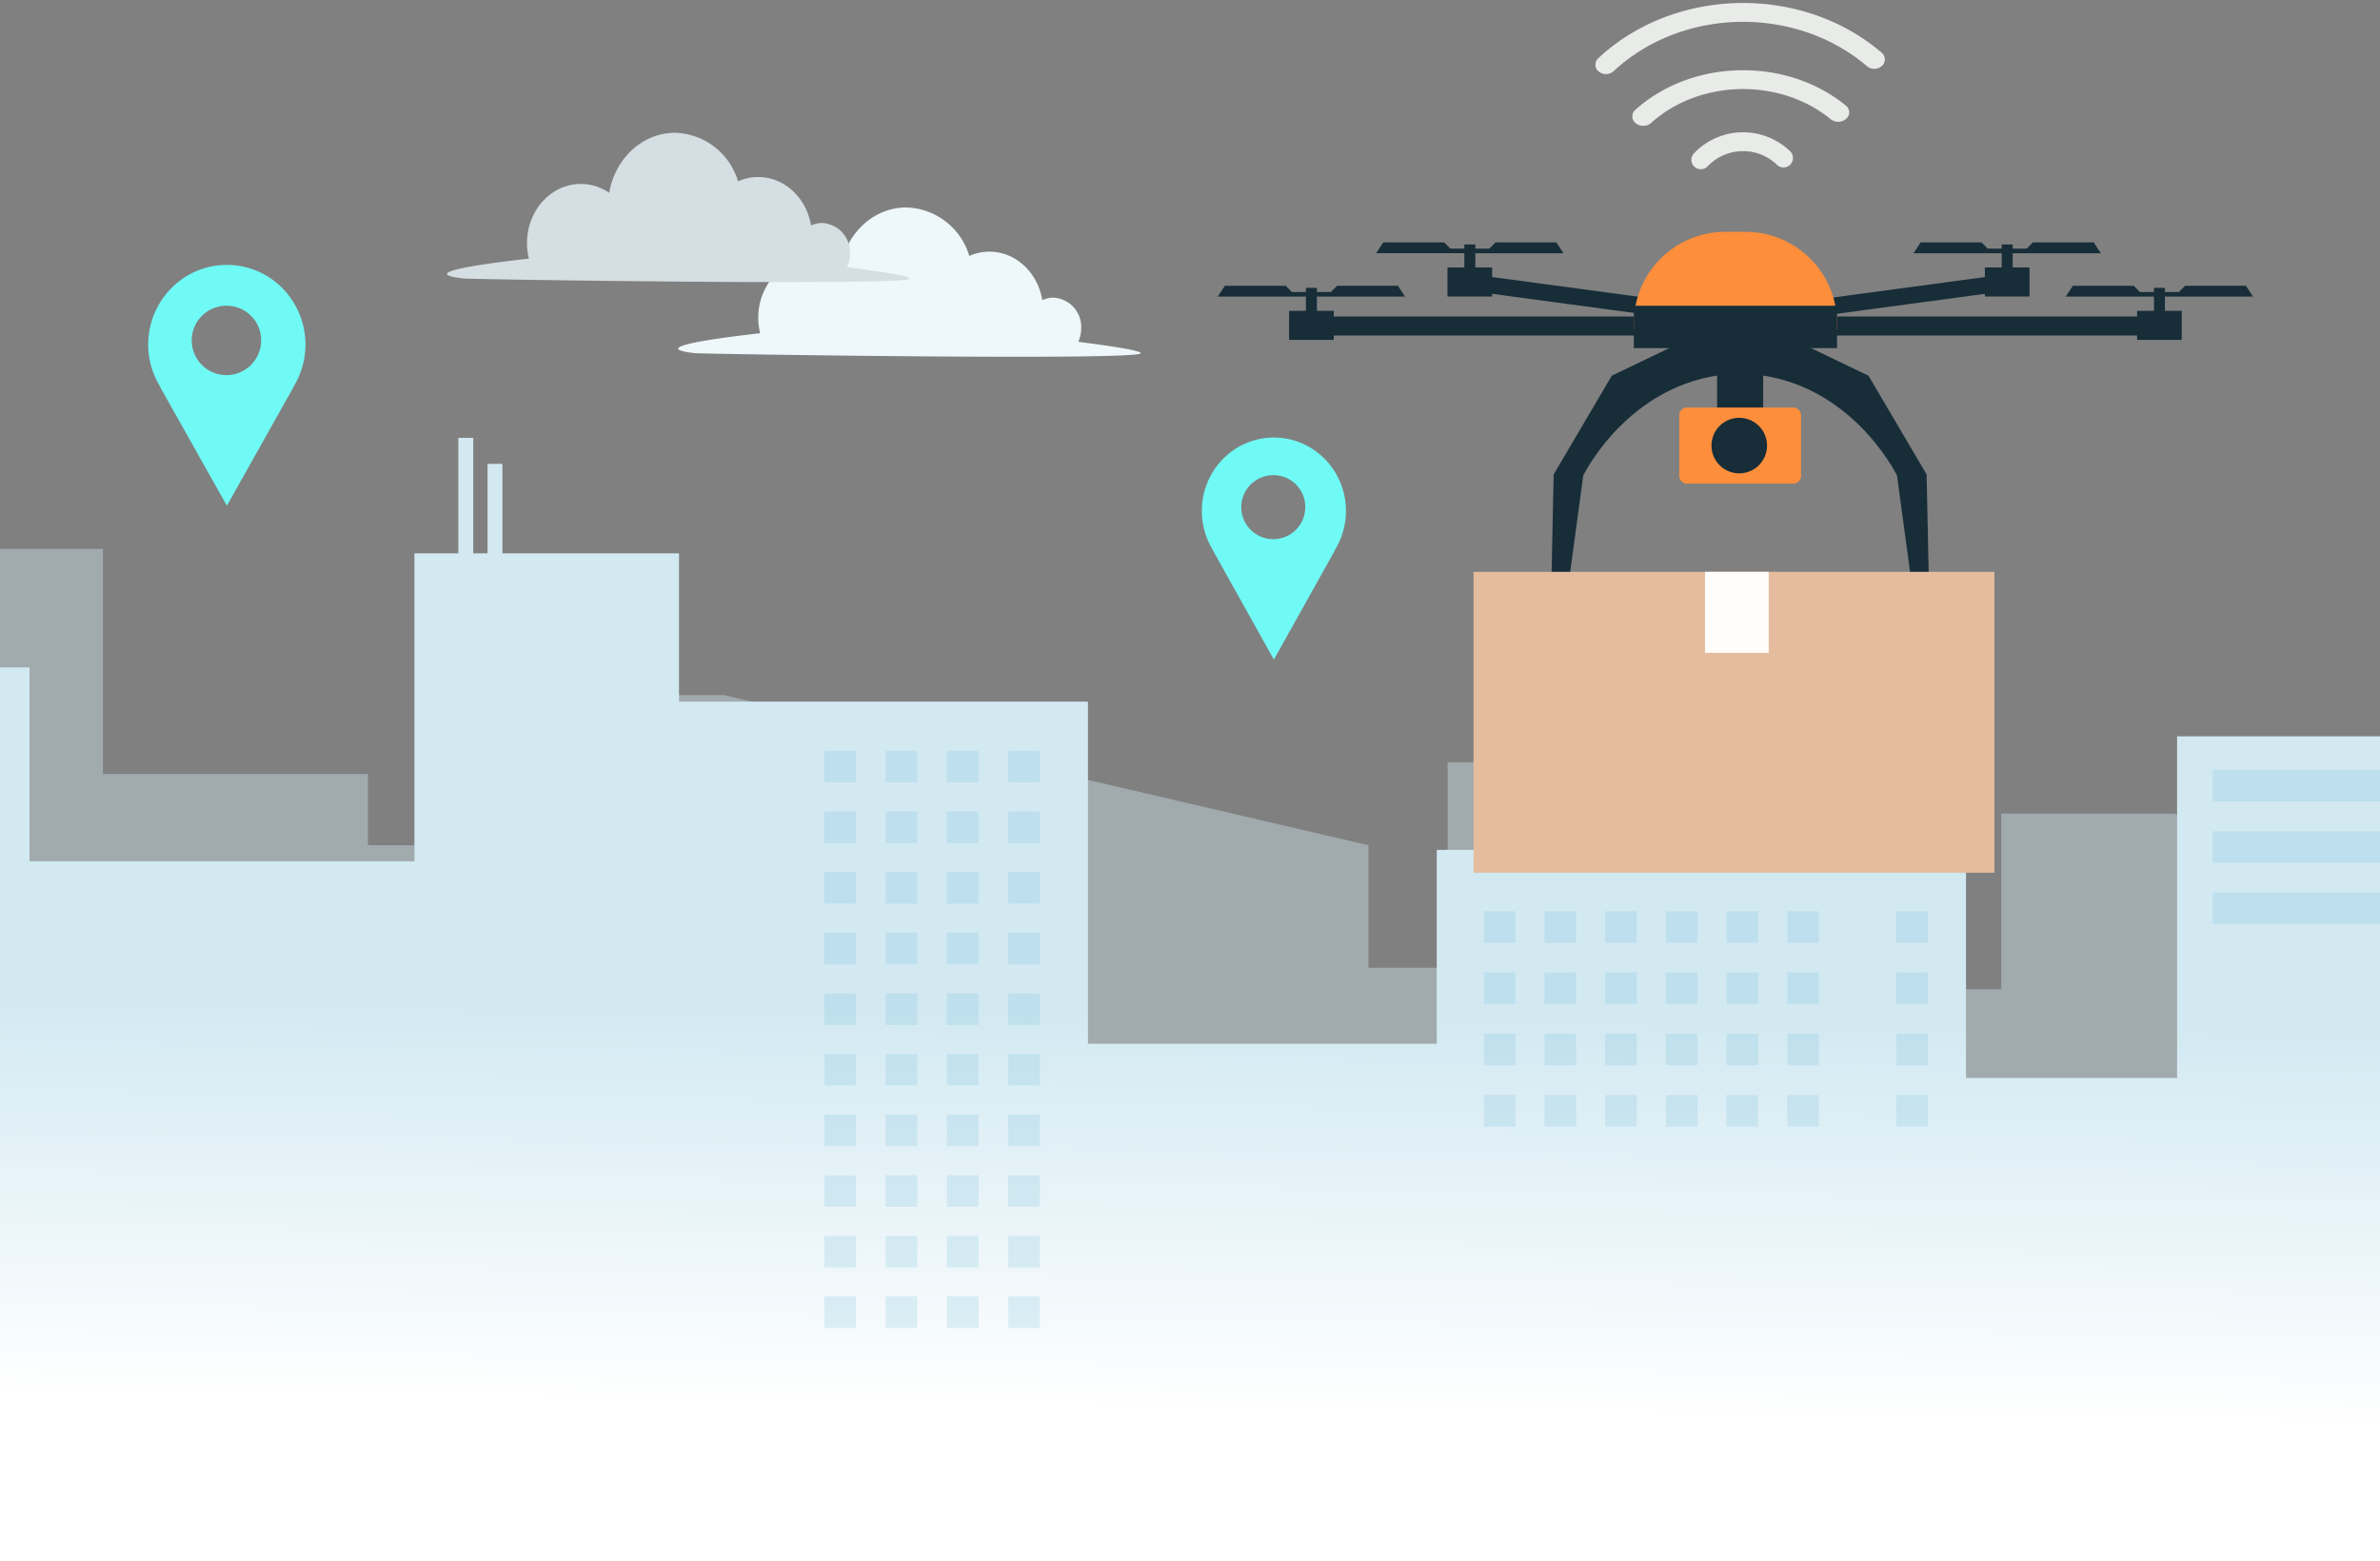 <svg xmlns="http://www.w3.org/2000/svg" xmlns:xlink="http://www.w3.org/1999/xlink" width="375" height="246" viewBox="0 0 375 246">
  <rect x="0" y="0" width="375" height="246" fill="#808080" stroke="none"/>
  <defs>
    <clipPath id="clip-path">
      <rect id="長方形_11502" data-name="長方形 11502" width="375" height="246" transform="translate(-5594 -3284.265)" fill="#fff"/>
    </clipPath>
    <clipPath id="clip-path-2">
      <rect id="長方形_9483" data-name="長方形 9483" width="527" height="188" transform="translate(-20 0)" fill="#fff" stroke="#707070" stroke-width="1"/>
    </clipPath>
    <clipPath id="clip-path-3">
      <rect id="長方形_9363" data-name="長方形 9363" width="547.12" height="306.053" fill="#d2e9f2"/>
    </clipPath>
    <clipPath id="clip-path-4">
      <rect id="長方形_9362" data-name="長方形 9362" width="468.905" height="108.983" fill="#d2e9f2"/>
    </clipPath>
    <linearGradient id="linear-gradient" x1="0.481" y1="0.294" x2="0.476" y2="0.5" gradientUnits="objectBoundingBox">
      <stop offset="0" stop-color="#d2e9f2"/>
      <stop offset="1" stop-color="#fff"/>
    </linearGradient>
    <clipPath id="clip-path-5">
      <rect id="長方形_9406" data-name="長方形 9406" width="37.256" height="99.766" fill="#70b9d5"/>
    </clipPath>
    <clipPath id="clip-path-6">
      <rect id="長方形_9447" data-name="長方形 9447" width="33.973" height="90.977" fill="#70b9d5"/>
    </clipPath>
    <clipPath id="clip-path-7">
      <rect id="長方形_9476" data-name="長方形 9476" width="69.975" height="33.953" fill="#70b9d5"/>
    </clipPath>
    <clipPath id="clip-path-8">
      <rect id="長方形_9478" data-name="長方形 9478" width="31.797" height="4.985" fill="#70b9d5"/>
    </clipPath>
    <clipPath id="clip-path-9">
      <rect id="長方形_9480" data-name="長方形 9480" width="31.797" height="4.984" fill="#70b9d5"/>
    </clipPath>
  </defs>
  <g id="マスクグループ_201" data-name="マスクグループ 201" transform="translate(5594 3284.265)" clip-path="url(#clip-path)">
    <g id="グループ_35215" data-name="グループ 35215" transform="translate(-5594 -12423.265)">
      <g id="グループ_33811" data-name="グループ 33811" transform="translate(6040.12 16638.926)">
        <g id="マスクグループ_103" data-name="マスクグループ 103" transform="translate(-6129.636 -7430.926)" clip-path="url(#clip-path-2)">
          <g id="グループ_33669" data-name="グループ 33669" transform="translate(-19.67 -0.257)">
            <g id="グループ_33648" data-name="グループ 33648" transform="translate(0 -3.999)" opacity="0.653">
              <g id="グループ_33647" data-name="グループ 33647" clip-path="url(#clip-path-3)">
                <g id="グループ_33646" data-name="グループ 33646" transform="translate(39.107 21.753)" opacity="0.6">
                  <g id="グループ_33645" data-name="グループ 33645">
                    <g id="グループ_33644" data-name="グループ 33644" clip-path="url(#clip-path-4)">
                      <path id="パス_18028" data-name="パス 18028" d="M412.823,49.92H385.406V77.589H341.786V41.824H298.168V74.207H285.7V54.9L184.135,31.237H149.863l.623,23.665H128.054V43.667H86.3V8.195H49.539V72.339c0,1.868-14.955,0-14.955,0V31.86H22.744V11.309H0c.935-.934,0,105.868,0,105.868H468.905V63.621H426.532Z" transform="translate(0 -8.195)" fill="#d2e9f2"/>
                    </g>
                  </g>
                </g>
              </g>
            </g>
            <path id="合体_42" data-name="合体 42" d="M0,306.053V95.75H20.978V45.992H45.539V63.266H57.332V36.433H70.045v-14.3h32.278v14.3H113.84V66.99h60.646V18.458h6.92V0h2.346V18.458H186V4.355h2.347v14.1h27.827V41.826h64.435V95.75h54.959V65.192h12.065l.645-8.867h51l1.937,8.867h17.74v35.95h33.26V47.293H489.5v-11.6h3.406v11.6h3.05V31.178h3.406V47.293h4.179V75.358H535.5l11.621,230.7Z" stroke="rgba(0,0,0,0)" stroke-miterlimit="10" stroke-width="1" fill="url(#linear-gradient)"/>
            <g id="グループ_33667" data-name="グループ 33667" transform="translate(69.599 44.687)">
              <g id="グループ_33651" data-name="グループ 33651" opacity="0.2">
                <g id="グループ_33650" data-name="グループ 33650">
                  <g id="グループ_33649" data-name="グループ 33649" clip-path="url(#clip-path-5)">
                    <rect id="長方形_9366" data-name="長方形 9366" width="5.469" height="5.466" transform="translate(0)" fill="#70b9d5"/>
                    <rect id="長方形_9367" data-name="長方形 9367" width="5.469" height="5.466" transform="translate(10.596)" fill="#70b9d5"/>
                    <rect id="長方形_9368" data-name="長方形 9368" width="5.469" height="5.466" transform="translate(21.191)" fill="#70b9d5"/>
                    <rect id="長方形_9369" data-name="長方形 9369" width="5.469" height="5.466" transform="translate(31.786)" fill="#70b9d5"/>
                    <rect id="長方形_9370" data-name="長方形 9370" width="5.469" height="5.466" transform="translate(0 10.478)" fill="#70b9d5"/>
                    <rect id="長方形_9371" data-name="長方形 9371" width="5.469" height="5.466" transform="translate(10.596 10.478)" fill="#70b9d5"/>
                    <rect id="長方形_9372" data-name="長方形 9372" width="5.469" height="5.466" transform="translate(21.191 10.478)" fill="#70b9d5"/>
                    <rect id="長方形_9373" data-name="長方形 9373" width="5.469" height="5.466" transform="translate(31.786 10.478)" fill="#70b9d5"/>
                    <rect id="長方形_9374" data-name="長方形 9374" width="5.469" height="5.466" transform="translate(0 20.956)" fill="#70b9d5"/>
                    <rect id="長方形_9375" data-name="長方形 9375" width="5.469" height="5.466" transform="translate(10.596 20.956)" fill="#70b9d5"/>
                    <rect id="長方形_9376" data-name="長方形 9376" width="5.469" height="5.466" transform="translate(21.191 20.956)" fill="#70b9d5"/>
                    <rect id="長方形_9377" data-name="長方形 9377" width="5.469" height="5.466" transform="translate(31.786 20.956)" fill="#70b9d5"/>
                    <rect id="長方形_9378" data-name="長方形 9378" width="5.469" height="5.466" transform="translate(0 31.433)" fill="#70b9d5"/>
                    <rect id="長方形_9379" data-name="長方形 9379" width="5.469" height="5.466" transform="translate(10.596 31.433)" fill="#70b9d5"/>
                    <rect id="長方形_9380" data-name="長方形 9380" width="5.469" height="5.466" transform="translate(21.191 31.433)" fill="#70b9d5"/>
                    <rect id="長方形_9381" data-name="長方形 9381" width="5.469" height="5.466" transform="translate(31.786 31.433)" fill="#70b9d5"/>
                    <rect id="長方形_9382" data-name="長方形 9382" width="5.469" height="5.466" transform="translate(0 41.911)" fill="#70b9d5"/>
                    <rect id="長方形_9383" data-name="長方形 9383" width="5.469" height="5.466" transform="translate(10.596 41.911)" fill="#70b9d5"/>
                    <rect id="長方形_9384" data-name="長方形 9384" width="5.469" height="5.466" transform="translate(21.191 41.911)" fill="#70b9d5"/>
                    <rect id="長方形_9385" data-name="長方形 9385" width="5.469" height="5.466" transform="translate(31.786 41.911)" fill="#70b9d5"/>
                    <rect id="長方形_9386" data-name="長方形 9386" width="5.469" height="5.466" transform="translate(0 52.389)" fill="#70b9d5"/>
                    <rect id="長方形_9387" data-name="長方形 9387" width="5.469" height="5.466" transform="translate(10.596 52.389)" fill="#70b9d5"/>
                    <rect id="長方形_9388" data-name="長方形 9388" width="5.469" height="5.466" transform="translate(21.191 52.389)" fill="#70b9d5"/>
                    <rect id="長方形_9389" data-name="長方形 9389" width="5.469" height="5.466" transform="translate(31.786 52.389)" fill="#70b9d5"/>
                    <rect id="長方形_9390" data-name="長方形 9390" width="5.469" height="5.466" transform="translate(0 62.867)" fill="#70b9d5"/>
                    <rect id="長方形_9391" data-name="長方形 9391" width="5.469" height="5.466" transform="translate(10.596 62.867)" fill="#70b9d5"/>
                    <rect id="長方形_9392" data-name="長方形 9392" width="5.469" height="5.466" transform="translate(21.191 62.867)" fill="#70b9d5"/>
                    <rect id="長方形_9393" data-name="長方形 9393" width="5.469" height="5.466" transform="translate(31.786 62.867)" fill="#70b9d5"/>
                    <rect id="長方形_9394" data-name="長方形 9394" width="5.469" height="5.466" transform="translate(0 73.344)" fill="#70b9d5"/>
                    <rect id="長方形_9395" data-name="長方形 9395" width="5.469" height="5.466" transform="translate(10.596 73.344)" fill="#70b9d5"/>
                    <rect id="長方形_9396" data-name="長方形 9396" width="5.469" height="5.466" transform="translate(21.191 73.344)" fill="#70b9d5"/>
                    <rect id="長方形_9397" data-name="長方形 9397" width="5.469" height="5.466" transform="translate(31.786 73.344)" fill="#70b9d5"/>
                    <rect id="長方形_9398" data-name="長方形 9398" width="5.469" height="5.466" transform="translate(0 83.822)" fill="#70b9d5"/>
                    <rect id="長方形_9399" data-name="長方形 9399" width="5.469" height="5.466" transform="translate(10.596 83.822)" fill="#70b9d5"/>
                    <rect id="長方形_9400" data-name="長方形 9400" width="5.469" height="5.466" transform="translate(21.191 83.822)" fill="#70b9d5"/>
                    <rect id="長方形_9401" data-name="長方形 9401" width="5.469" height="5.466" transform="translate(31.786 83.822)" fill="#70b9d5"/>
                    <rect id="長方形_9402" data-name="長方形 9402" width="5.469" height="5.466" transform="translate(0 94.3)" fill="#70b9d5"/>
                    <rect id="長方形_9403" data-name="長方形 9403" width="5.469" height="5.466" transform="translate(10.596 94.3)" fill="#70b9d5"/>
                    <rect id="長方形_9404" data-name="長方形 9404" width="5.469" height="5.466" transform="translate(21.191 94.3)" fill="#70b9d5"/>
                    <rect id="長方形_9405" data-name="長方形 9405" width="5.469" height="5.466" transform="translate(31.786 94.3)" fill="#70b9d5"/>
                  </g>
                </g>
              </g>
              <g id="グループ_33654" data-name="グループ 33654" transform="translate(169.46 4.888)" opacity="0.2">
                <g id="グループ_33653" data-name="グループ 33653">
                  <g id="グループ_33652" data-name="グループ 33652" clip-path="url(#clip-path-6)">
                    <rect id="長方形_9407" data-name="長方形 9407" width="4.988" height="4.985" transform="translate(0 0)" fill="#70b9d5"/>
                    <rect id="長方形_9408" data-name="長方形 9408" width="4.988" height="4.985" transform="translate(9.662 0)" fill="#70b9d5"/>
                    <rect id="長方形_9409" data-name="長方形 9409" width="4.988" height="4.985" transform="translate(19.324 0)" fill="#70b9d5"/>
                    <rect id="長方形_9410" data-name="長方形 9410" width="4.988" height="4.985" transform="translate(28.986 0)" fill="#70b9d5"/>
                    <rect id="長方形_9411" data-name="長方形 9411" width="4.988" height="4.985" transform="translate(0 9.554)" fill="#70b9d5"/>
                    <rect id="長方形_9412" data-name="長方形 9412" width="4.988" height="4.985" transform="translate(9.662 9.554)" fill="#70b9d5"/>
                    <rect id="長方形_9413" data-name="長方形 9413" width="4.988" height="4.985" transform="translate(19.324 9.554)" fill="#70b9d5"/>
                    <rect id="長方形_9414" data-name="長方形 9414" width="4.988" height="4.985" transform="translate(28.986 9.554)" fill="#70b9d5"/>
                    <rect id="長方形_9415" data-name="長方形 9415" width="4.988" height="4.985" transform="translate(0 19.109)" fill="#70b9d5"/>
                    <rect id="長方形_9416" data-name="長方形 9416" width="4.988" height="4.985" transform="translate(9.662 19.109)" fill="#70b9d5"/>
                    <rect id="長方形_9417" data-name="長方形 9417" width="4.988" height="4.985" transform="translate(19.324 19.109)" fill="#70b9d5"/>
                    <rect id="長方形_9418" data-name="長方形 9418" width="4.988" height="4.985" transform="translate(28.986 19.109)" fill="#70b9d5"/>
                    <rect id="長方形_9419" data-name="長方形 9419" width="4.988" height="4.985" transform="translate(0 28.664)" fill="#70b9d5"/>
                    <rect id="長方形_9420" data-name="長方形 9420" width="4.988" height="4.985" transform="translate(9.662 28.664)" fill="#70b9d5"/>
                    <rect id="長方形_9421" data-name="長方形 9421" width="4.988" height="4.985" transform="translate(19.324 28.664)" fill="#70b9d5"/>
                    <rect id="長方形_9422" data-name="長方形 9422" width="4.988" height="4.985" transform="translate(28.986 28.664)" fill="#70b9d5"/>
                    <rect id="長方形_9423" data-name="長方形 9423" width="4.988" height="4.985" transform="translate(0 38.219)" fill="#70b9d5"/>
                    <rect id="長方形_9424" data-name="長方形 9424" width="4.988" height="4.985" transform="translate(9.662 38.219)" fill="#70b9d5"/>
                    <rect id="長方形_9425" data-name="長方形 9425" width="4.988" height="4.985" transform="translate(19.324 38.219)" fill="#70b9d5"/>
                    <rect id="長方形_9426" data-name="長方形 9426" width="4.988" height="4.985" transform="translate(28.986 38.219)" fill="#70b9d5"/>
                    <rect id="長方形_9427" data-name="長方形 9427" width="4.988" height="4.985" transform="translate(0 47.774)" fill="#70b9d5"/>
                    <rect id="長方形_9428" data-name="長方形 9428" width="4.988" height="4.985" transform="translate(9.662 47.774)" fill="#70b9d5"/>
                    <rect id="長方形_9429" data-name="長方形 9429" width="4.988" height="4.985" transform="translate(19.324 47.774)" fill="#70b9d5"/>
                    <rect id="長方形_9430" data-name="長方形 9430" width="4.988" height="4.985" transform="translate(28.986 47.774)" fill="#70b9d5"/>
                    <rect id="長方形_9431" data-name="長方形 9431" width="4.988" height="4.985" transform="translate(0 57.328)" fill="#70b9d5"/>
                    <rect id="長方形_9432" data-name="長方形 9432" width="4.988" height="4.985" transform="translate(9.662 57.328)" fill="#70b9d5"/>
                    <rect id="長方形_9433" data-name="長方形 9433" width="4.988" height="4.985" transform="translate(19.324 57.328)" fill="#70b9d5"/>
                    <rect id="長方形_9434" data-name="長方形 9434" width="4.988" height="4.985" transform="translate(28.986 57.328)" fill="#70b9d5"/>
                    <rect id="長方形_9435" data-name="長方形 9435" width="4.988" height="4.984" transform="translate(0 66.883)" fill="#70b9d5"/>
                    <rect id="長方形_9436" data-name="長方形 9436" width="4.988" height="4.984" transform="translate(9.662 66.883)" fill="#70b9d5"/>
                    <rect id="長方形_9437" data-name="長方形 9437" width="4.988" height="4.984" transform="translate(19.324 66.883)" fill="#70b9d5"/>
                    <rect id="長方形_9438" data-name="長方形 9438" width="4.988" height="4.984" transform="translate(28.986 66.883)" fill="#70b9d5"/>
                    <rect id="長方形_9439" data-name="長方形 9439" width="4.988" height="4.985" transform="translate(0 76.437)" fill="#70b9d5"/>
                    <rect id="長方形_9440" data-name="長方形 9440" width="4.988" height="4.985" transform="translate(9.662 76.437)" fill="#70b9d5"/>
                    <rect id="長方形_9441" data-name="長方形 9441" width="4.988" height="4.985" transform="translate(19.324 76.437)" fill="#70b9d5"/>
                    <rect id="長方形_9442" data-name="長方形 9442" width="4.988" height="4.985" transform="translate(28.986 76.437)" fill="#70b9d5"/>
                    <rect id="長方形_9443" data-name="長方形 9443" width="4.988" height="4.985" transform="translate(0 85.992)" fill="#70b9d5"/>
                    <rect id="長方形_9444" data-name="長方形 9444" width="4.988" height="4.985" transform="translate(9.662 85.992)" fill="#70b9d5"/>
                    <rect id="長方形_9445" data-name="長方形 9445" width="4.988" height="4.985" transform="translate(19.324 85.992)" fill="#70b9d5"/>
                    <rect id="長方形_9446" data-name="長方形 9446" width="4.988" height="4.985" transform="translate(28.986 85.992)" fill="#70b9d5"/>
                  </g>
                </g>
              </g>
              <g id="グループ_33657" data-name="グループ 33657" transform="translate(273.38 30.158)" opacity="0.2">
                <g id="グループ_33656" data-name="グループ 33656">
                  <g id="グループ_33655" data-name="グループ 33655" clip-path="url(#clip-path-7)">
                    <rect id="長方形_9448" data-name="長方形 9448" width="4.988" height="4.985" transform="translate(64.986)" fill="#70b9d5"/>
                    <rect id="長方形_9449" data-name="長方形 9449" width="4.988" height="4.985" transform="translate(64.986 9.657)" fill="#70b9d5"/>
                    <rect id="長方形_9450" data-name="長方形 9450" width="4.988" height="4.985" transform="translate(64.986 19.312)" fill="#70b9d5"/>
                    <rect id="長方形_9451" data-name="長方形 9451" width="4.988" height="4.984" transform="translate(64.986 28.969)" fill="#70b9d5"/>
                    <rect id="長方形_9452" data-name="長方形 9452" width="4.988" height="4.985" transform="translate(47.803)" fill="#70b9d5"/>
                    <rect id="長方形_9453" data-name="長方形 9453" width="4.988" height="4.985" transform="translate(47.803 9.657)" fill="#70b9d5"/>
                    <rect id="長方形_9454" data-name="長方形 9454" width="4.988" height="4.985" transform="translate(47.803 19.312)" fill="#70b9d5"/>
                    <rect id="長方形_9455" data-name="長方形 9455" width="4.988" height="4.984" transform="translate(47.803 28.969)" fill="#70b9d5"/>
                    <rect id="長方形_9456" data-name="長方形 9456" width="4.988" height="4.985" transform="translate(38.242)" fill="#70b9d5"/>
                    <rect id="長方形_9457" data-name="長方形 9457" width="4.988" height="4.985" transform="translate(38.242 9.657)" fill="#70b9d5"/>
                    <rect id="長方形_9458" data-name="長方形 9458" width="4.988" height="4.985" transform="translate(38.242 19.312)" fill="#70b9d5"/>
                    <rect id="長方形_9459" data-name="長方形 9459" width="4.988" height="4.984" transform="translate(38.242 28.969)" fill="#70b9d5"/>
                    <rect id="長方形_9460" data-name="長方形 9460" width="4.988" height="4.985" transform="translate(28.681)" fill="#70b9d5"/>
                    <rect id="長方形_9461" data-name="長方形 9461" width="4.988" height="4.985" transform="translate(28.681 9.657)" fill="#70b9d5"/>
                    <rect id="長方形_9462" data-name="長方形 9462" width="4.988" height="4.985" transform="translate(28.681 19.312)" fill="#70b9d5"/>
                    <rect id="長方形_9463" data-name="長方形 9463" width="4.988" height="4.984" transform="translate(28.681 28.969)" fill="#70b9d5"/>
                    <rect id="長方形_9464" data-name="長方形 9464" width="4.988" height="4.985" transform="translate(19.12)" fill="#70b9d5"/>
                    <rect id="長方形_9465" data-name="長方形 9465" width="4.988" height="4.985" transform="translate(19.12 9.657)" fill="#70b9d5"/>
                    <rect id="長方形_9466" data-name="長方形 9466" width="4.988" height="4.985" transform="translate(19.12 19.312)" fill="#70b9d5"/>
                    <rect id="長方形_9467" data-name="長方形 9467" width="4.988" height="4.984" transform="translate(19.12 28.969)" fill="#70b9d5"/>
                    <rect id="長方形_9468" data-name="長方形 9468" width="4.988" height="4.985" transform="translate(9.561)" fill="#70b9d5"/>
                    <rect id="長方形_9469" data-name="長方形 9469" width="4.988" height="4.985" transform="translate(9.561 9.657)" fill="#70b9d5"/>
                    <rect id="長方形_9470" data-name="長方形 9470" width="4.988" height="4.985" transform="translate(9.561 19.312)" fill="#70b9d5"/>
                    <rect id="長方形_9471" data-name="長方形 9471" width="4.988" height="4.984" transform="translate(9.561 28.969)" fill="#70b9d5"/>
                    <rect id="長方形_9472" data-name="長方形 9472" width="4.988" height="4.985" fill="#70b9d5"/>
                    <rect id="長方形_9473" data-name="長方形 9473" width="4.988" height="4.985" transform="translate(0 9.657)" fill="#70b9d5"/>
                    <rect id="長方形_9474" data-name="長方形 9474" width="4.988" height="4.985" transform="translate(0 19.312)" fill="#70b9d5"/>
                    <rect id="長方形_9475" data-name="長方形 9475" width="4.988" height="4.984" transform="translate(0 28.969)" fill="#70b9d5"/>
                  </g>
                </g>
              </g>
              <g id="グループ_33660" data-name="グループ 33660" transform="translate(388.24 7.9)" opacity="0.2">
                <g id="グループ_33659" data-name="グループ 33659">
                  <g id="グループ_33658" data-name="グループ 33658" clip-path="url(#clip-path-8)">
                    <rect id="長方形_9477" data-name="長方形 9477" width="31.797" height="4.985" fill="#70b9d5"/>
                  </g>
                </g>
              </g>
              <g id="グループ_33663" data-name="グループ 33663" transform="translate(388.24 17.557)" opacity="0.2">
                <g id="グループ_33662" data-name="グループ 33662">
                  <g id="グループ_33661" data-name="グループ 33661" clip-path="url(#clip-path-9)">
                    <rect id="長方形_9479" data-name="長方形 9479" width="31.797" height="4.985" transform="translate(0 -0.001)" fill="#70b9d5"/>
                  </g>
                </g>
              </g>
              <g id="グループ_33666" data-name="グループ 33666" transform="translate(388.24 27.212)" opacity="0.2">
                <g id="グループ_33665" data-name="グループ 33665">
                  <g id="グループ_33664" data-name="グループ 33664" clip-path="url(#clip-path-8)">
                    <rect id="長方形_9481" data-name="長方形 9481" width="31.797" height="4.985" fill="#70b9d5"/>
                  </g>
                </g>
              </g>
            </g>
          </g>
        </g>
      </g>
      <g id="グループ_33678" data-name="グループ 33678" transform="translate(117.958 9177.73)">
        <path id="パス_18529" data-name="パス 18529" d="M63.041,21.172a5.183,5.183,0,0,0,.455-2.136,4.621,4.621,0,0,0-4.39-4.821,4.039,4.039,0,0,0-1.735.394c-.718-4.345-4.178-7.641-8.341-7.641a7.793,7.793,0,0,0-3.168.675A10.663,10.663,0,0,0,35.937,0c-5.166,0-9.462,4.077-10.373,9.461a7.893,7.893,0,0,0-4.471-1.4c-4.684,0-8.481,4.17-8.481,9.314a10.182,10.182,0,0,0,.3,2.445C3.48,20.9-4.25,22.184,2.635,22.964c1.1.124,70.239,1.21,70.239,0,0-.394-4.186-1.066-9.833-1.792" transform="translate(-11.097 -6.037)" fill="#eef7fa"/>
        <path id="パス_18072" data-name="パス 18072" d="M63.041,21.172a5.183,5.183,0,0,0,.455-2.136,4.621,4.621,0,0,0-4.39-4.821,4.039,4.039,0,0,0-1.735.394c-.718-4.345-4.178-7.641-8.341-7.641a7.793,7.793,0,0,0-3.168.675A10.663,10.663,0,0,0,35.937,0c-5.166,0-9.462,4.077-10.373,9.461a7.893,7.893,0,0,0-4.471-1.4c-4.684,0-8.481,4.17-8.481,9.314a10.182,10.182,0,0,0,.3,2.445C3.48,20.9-4.25,22.184,2.635,22.964c1.1.124,70.239,1.21,70.239,0,0-.394-4.186-1.066-9.833-1.792" transform="translate(-47.534 -17.802)" fill="#d5dee2"/>
      </g>
      <path id="前面オブジェクトで型抜き_13" data-name="前面オブジェクトで型抜き 13" d="M12.383,37.953h0L1.9,19.3h.042A12.641,12.641,0,0,1,3.627,3.674,12.335,12.335,0,0,1,7.563.986a12.277,12.277,0,0,1,9.64,0,12.334,12.334,0,0,1,3.936,2.688A12.673,12.673,0,0,1,22.818,19.3h.042L12.383,37.952Zm0-31.52a5.468,5.468,0,1,0,5.4,5.467A5.439,5.439,0,0,0,12.383,6.433Z" transform="translate(23.364 9180.746)" fill="#70faf5"/>
      <path id="前面オブジェクトで型抜き_14" data-name="前面オブジェクトで型抜き 14" d="M11.353,34.992h0l-9.606-17.2h.038A11.776,11.776,0,0,1,.892,7.063,11.54,11.54,0,0,1,3.325,3.387,11.307,11.307,0,0,1,6.934.909a11.2,11.2,0,0,1,8.838,0,11.307,11.307,0,0,1,3.609,2.478,11.54,11.54,0,0,1,2.433,3.676,11.776,11.776,0,0,1-.893,10.729h.038l-9.606,17.2Zm0-29.061A5.042,5.042,0,1,0,16.3,10.972,5,5,0,0,0,11.353,5.931Z" transform="translate(189.364 9207.953)" fill="#70faf5"/>
      <g id="グループ_34182" data-name="グループ 34182" transform="translate(6313.072 12713.783)">
        <g id="グループ_33643" data-name="グループ 33643" transform="translate(-6121.196 -3574.313)">
          <g id="グループ_9012" data-name="グループ 9012" transform="translate(0 0)">
            <path id="パス_14656" data-name="パス 14656" d="M107.77,50.793,94.115,44.225H80.978L67.322,50.793,58.162,66.35l-.346,16.768h2.765l2.247-16.594s7.626-15.754,24.718-16.068c17.1.315,24.718,16.068,24.718,16.068l2.247,16.594h2.765l-.346-16.768Z" transform="translate(-5.241 7.948)" fill="#172d38"/>
            <rect id="長方形_8329" data-name="長方形 8329" width="7.037" height="4.58" transform="translate(11.235 48.514)" fill="#172d38"/>
            <path id="パス_14657" data-name="パス 14657" d="M18.794,35.862l-.959.98H15l-.24.256-.24-.256H11.676l-.964-.98H1.119L0,37.567H29.508l-1.119-1.705Z" transform="translate(0 8.706)" fill="#172d38"/>
            <rect id="長方形_8330" data-name="長方形 8330" width="1.729" height="5.776" transform="translate(13.889 44.888)" fill="#172d38"/>
            <rect id="長方形_8331" data-name="長方形 8331" width="7.037" height="4.58" transform="translate(144.852 48.514)" fill="#172d38"/>
            <path id="パス_14658" data-name="パス 14658" d="M165.728,35.862l-.959.98H161.93l-.24.256-.24-.256h-2.839l-.959-.98h-9.6l-1.119,1.705h29.508l-1.119-1.705Z" transform="translate(-13.32 8.706)" fill="#172d38"/>
            <rect id="長方形_8332" data-name="長方形 8332" width="1.729" height="5.776" transform="translate(147.507 44.888)" fill="#172d38"/>
            <rect id="長方形_8333" data-name="長方形 8333" width="132.752" height="2.996" transform="translate(15.788 49.408)" fill="#172d38"/>
            <rect id="長方形_8334" data-name="長方形 8334" width="7.259" height="19.872" transform="translate(78.675 51.313)" fill="#172d38"/>
            <path id="パス_14659" data-name="パス 14659" d="M97.9,56.959H81.209a1.251,1.251,0,0,0-1.25,1.25v9.5a1.251,1.251,0,0,0,1.25,1.25H97.9a1.251,1.251,0,0,0,1.25-1.25V58.211a1.251,1.251,0,0,0-1.25-1.25" transform="translate(-7.248 6.794)" fill="#fd8e3b"/>
            <path id="パス_14660" data-name="パス 14660" d="M130.127,33.524,85.727,39.5l-44.4-5.981-.747,2.546,43.08,5.8a5.947,5.947,0,0,1-.416.613l2.482-.335,2.483.335a5.948,5.948,0,0,1-.416-.613l43.08-5.8Z" transform="translate(-3.679 8.918)" fill="#172d38"/>
            <rect id="長方形_8335" data-name="長方形 8335" width="7.037" height="4.58" transform="translate(36.196 41.677)" fill="#172d38"/>
            <path id="パス_14661" data-name="パス 14661" d="M46.241,28.342l-.959.98H42.443l-.24.256-.24-.256H39.124l-.96-.98h-9.6l-1.122,1.705H56.954l-1.119-1.705Z" transform="translate(-2.488 9.388)" fill="#172d38"/>
            <rect id="長方形_8336" data-name="長方形 8336" width="1.729" height="5.776" transform="translate(38.85 38.05)" fill="#172d38"/>
            <rect id="長方形_8337" data-name="長方形 8337" width="7.037" height="4.58" transform="translate(120.867 41.677)" fill="#172d38"/>
            <path id="パス_14662" data-name="パス 14662" d="M139.353,28.342l-.959.98h-2.839l-.24.256-.24-.256h-2.839l-.959-.98h-9.6l-1.119,1.705h29.508l-1.117-1.705Z" transform="translate(-10.929 9.388)" fill="#172d38"/>
            <rect id="長方形_8338" data-name="長方形 8338" width="1.729" height="5.776" transform="translate(123.522 38.05)" fill="#172d38"/>
            <path id="パス_14664" data-name="パス 14664" d="M97.1,61.439a4.375,4.375,0,1,0,4.375,4.375A4.375,4.375,0,0,0,97.1,61.439Z" transform="translate(-14.933 3.935)" fill="#172d38"/>
            <path id="パス_14665" data-name="パス 14665" d="M89.691,26.509H86.508A14.417,14.417,0,0,0,72.091,40.926v1H104.11v-1A14.417,14.417,0,0,0,89.693,26.509" transform="translate(-6.535 9.554)" fill="#fd8e3b"/>
            <rect id="長方形_8339" data-name="長方形 8339" width="32.019" height="6.676" transform="translate(65.554 47.715)" fill="#172d38"/>
            <g id="グループ_9062" data-name="グループ 9062" transform="translate(59.505 0)">
              <g id="グループ_9095" data-name="グループ 9095" transform="translate(0)">
                <path id="パス_14666" data-name="パス 14666" d="M73,8.72a1.38,1.38,0,0,0,.113,2.1,1.8,1.8,0,0,0,2.284-.043C86.207.685,104.1.333,115.391,9.991a1.8,1.8,0,0,0,2.345-.1,1.377,1.377,0,0,0-.048-2.045C105.069-2.949,85.076-2.556,73,8.723" transform="translate(-72.569 0)" fill="#e8ebe8"/>
                <path id="パス_14667" data-name="パス 14667" d="M77.953,13.712a1.346,1.346,0,0,0-.014,2.1,1.933,1.933,0,0,0,2.444.011c.022-.018.043-.038.064-.057,7.644-6.859,20.294-7.1,28.28-.534a1.928,1.928,0,0,0,2.44-.1,1.341,1.341,0,0,0-.05-2.045c-9.366-7.7-24.2-7.418-33.168.627" transform="translate(-71.631 3.105)" fill="#e8ebe8"/>
                <path id="パス_14668" data-name="パス 14668" d="M83.65,18.072a1.487,1.487,0,1,0,2.092,2.115c.019-.018.037-.038.055-.057a7.7,7.7,0,0,1,10.871-.239A1.487,1.487,0,1,0,98.783,17.8l-.057-.055a10.677,10.677,0,0,0-15.078.332" transform="translate(-68.09 5.584)" fill="#e8ebe8"/>
              </g>
            </g>
          </g>
        </g>
        <g id="グループ_33739" data-name="グループ 33739" transform="translate(-6080.897 -3484.668)">
          <rect id="長方形_9534" data-name="長方形 9534" width="82.065" height="47.415" transform="translate(0 0)" fill="#e5bc9e"/>
          <rect id="長方形_9606" data-name="長方形 9606" width="10.03" height="12.766" transform="translate(36.473 0)" fill="#fffefd"/>
        </g>
      </g>
    </g>
  </g>
</svg>
